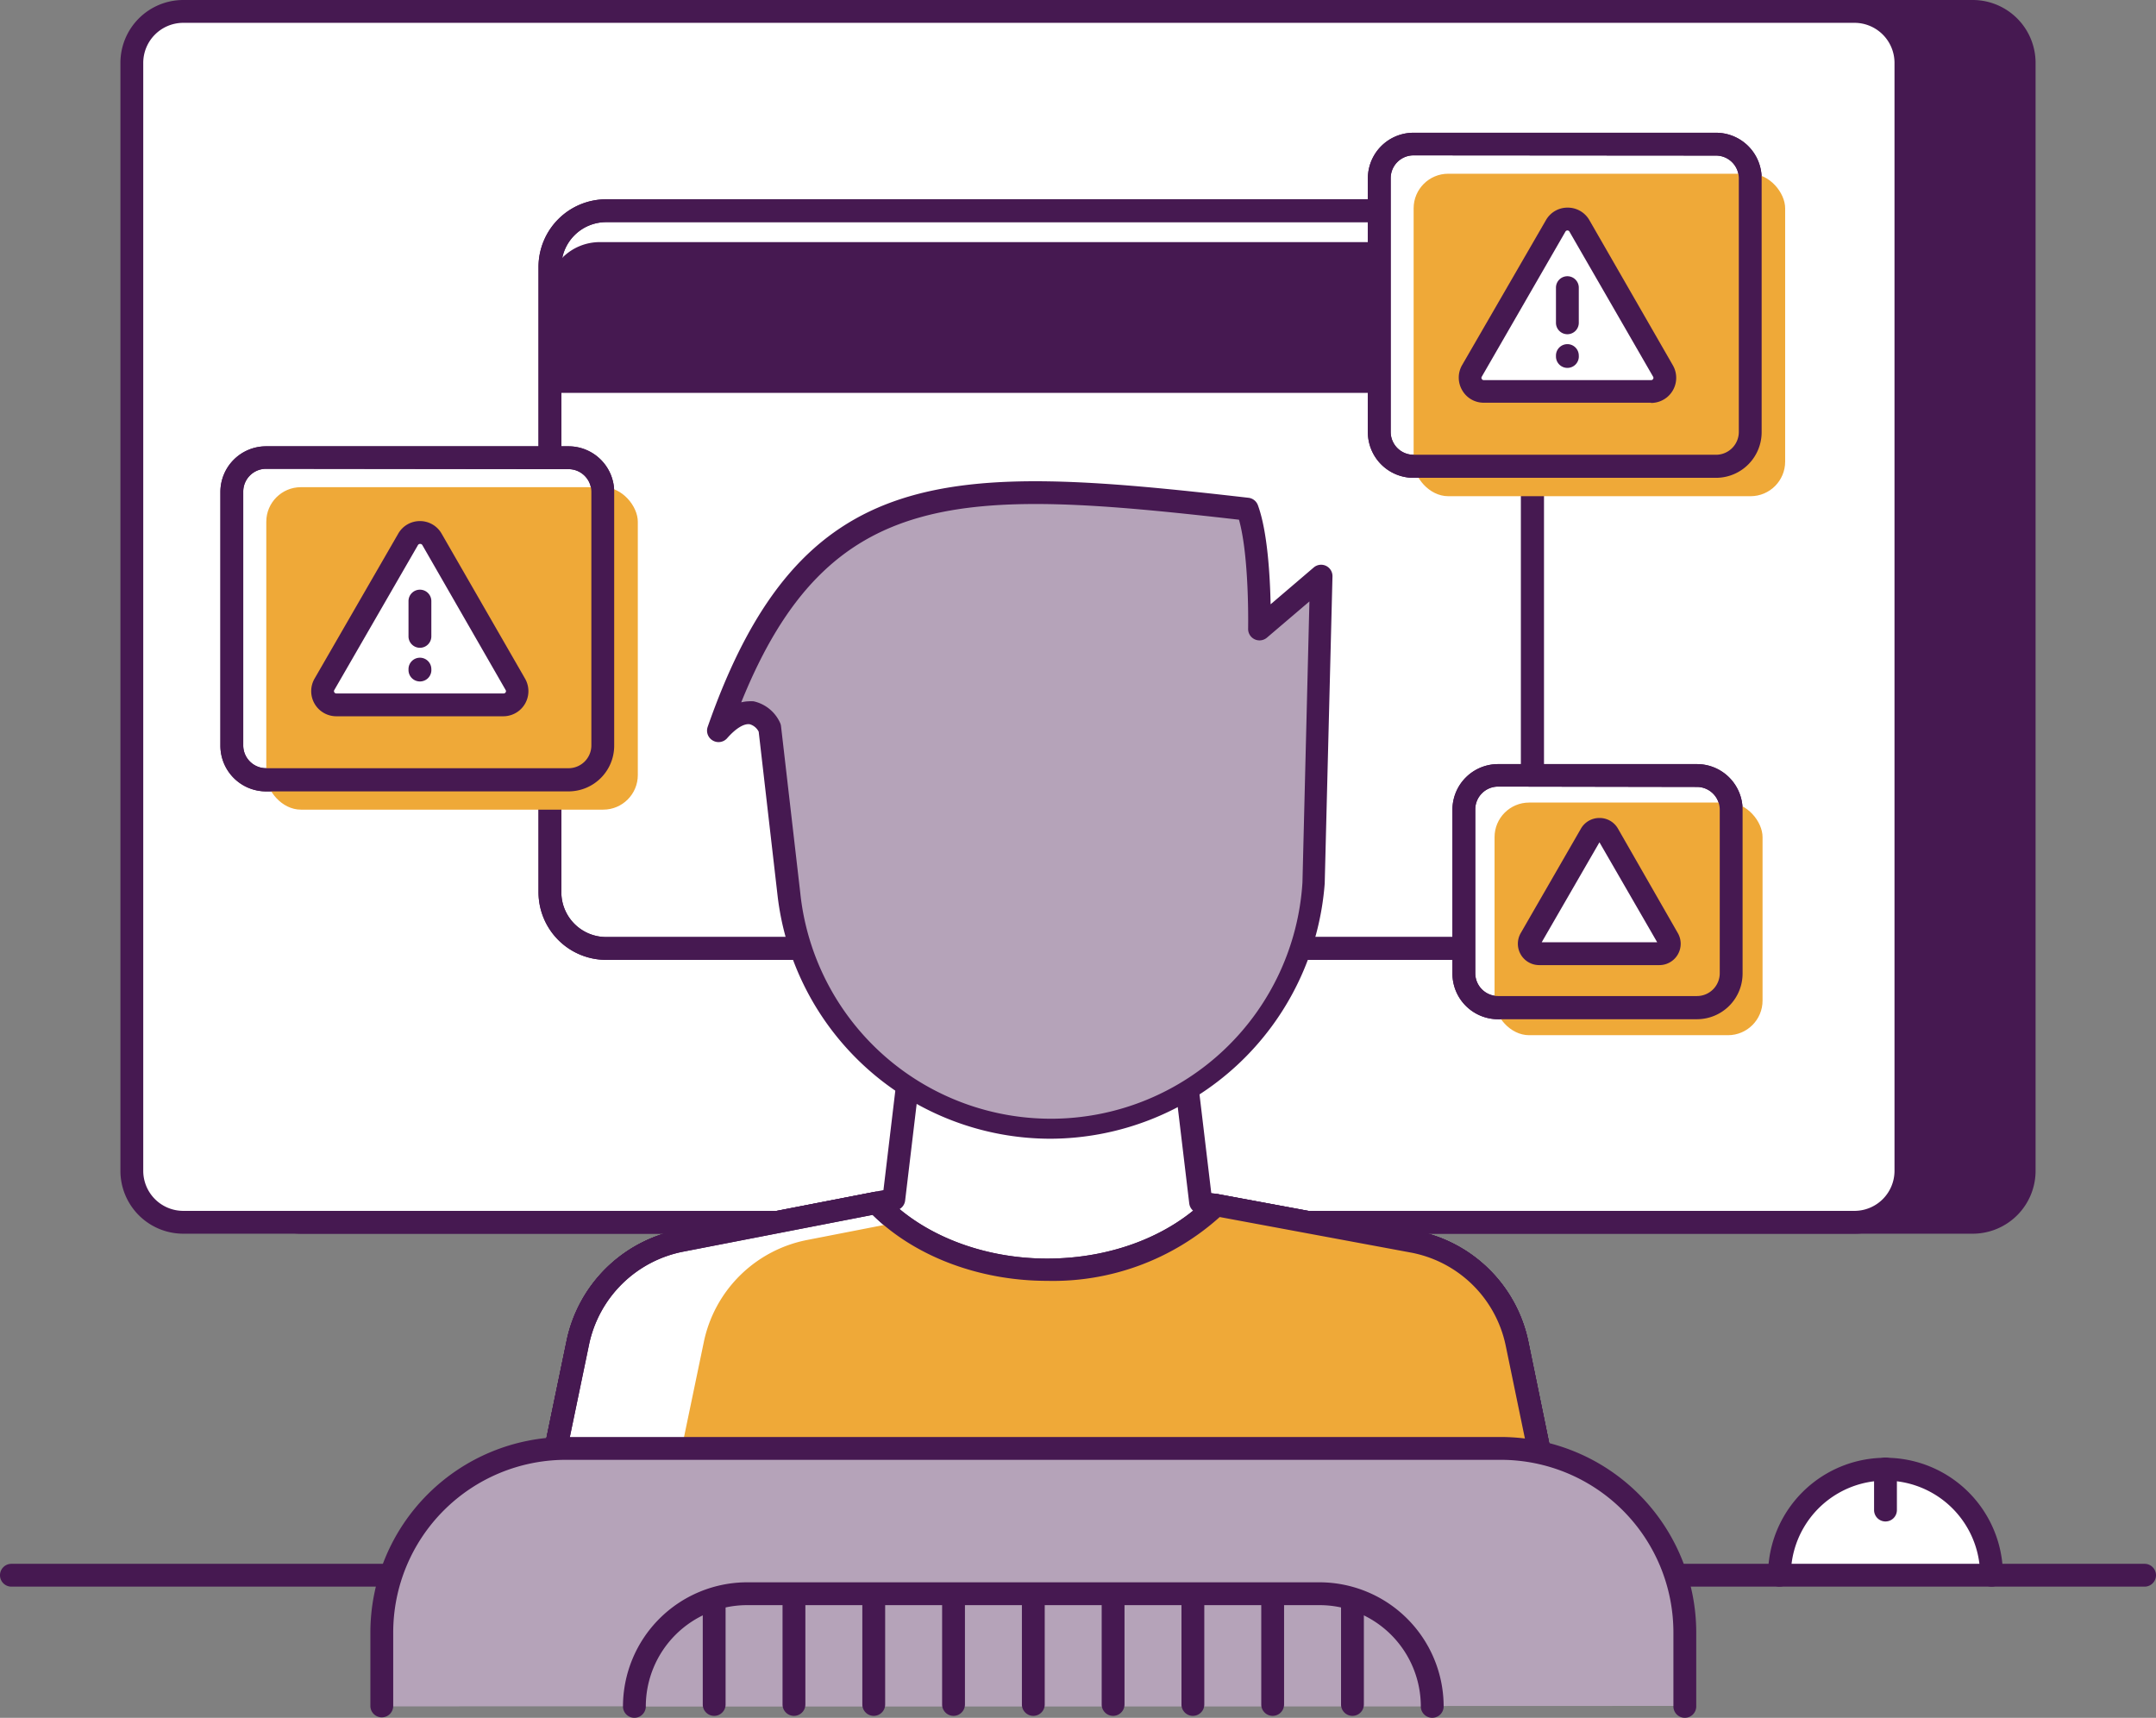 <svg xmlns="http://www.w3.org/2000/svg" viewBox="0 0 188.89 150.49"><rect x="0" y="0" width="188.89" height="150.49" fill="#808080" stroke="none"/><defs><style>.cls-1{fill:#fff;}.cls-2{fill:#461951;}.cls-3{fill:#efa938;}.cls-4{fill:#b5a3b9;}</style></defs><g id="Layer_2" data-name="Layer 2"><g id="Illustrations"><path class="cls-1" d="M155.9,138a9.29,9.29,0,1,1,18.58,0"/><path class="cls-2" d="M174.48,139a1,1,0,0,1-1-1,8.29,8.29,0,1,0-16.58,0,1,1,0,0,1-2,0,10.29,10.29,0,1,1,20.58,0A1,1,0,0,1,174.48,139Z"/><line class="cls-1" x1="165.19" y1="128.69" x2="165.19" y2="132.29"/><path class="cls-2" d="M165.19,133.29a1,1,0,0,1-1-1v-3.6a1,1,0,0,1,2,0v3.6A1,1,0,0,1,165.19,133.29Z"/><path class="cls-1" d="M136.51,135.15H47l3.64-17.52a11.51,11.51,0,0,1,9.06-9l17.11-3.32c3.36,3.55,8.81,5.86,14.95,5.86s11.41-2.22,14.78-5.67l17.2,3.19a11.48,11.48,0,0,1,9.17,9Z"/><path class="cls-2" d="M136.51,136.15H47a1,1,0,0,1-.78-.37A1,1,0,0,1,46,135l3.64-17.52a12.47,12.47,0,0,1,9.85-9.74l17.11-3.32a1,1,0,0,1,.92.29c3.28,3.48,8.6,5.55,14.22,5.55s10.78-2,14.07-5.36a1,1,0,0,1,.9-.29l17.19,3.19a12.44,12.44,0,0,1,10,9.75L137.49,135a1,1,0,0,1-.21.83A1,1,0,0,1,136.51,136.15Zm-88.3-2h87.07l-3.36-16.25a10.46,10.46,0,0,0-8.38-8.18l-16.68-3.1a21.84,21.84,0,0,1-15.12,5.59c-5.95,0-11.61-2.15-15.29-5.78l-16.58,3.22a10.47,10.47,0,0,0-8.27,8.18Z"/><path class="cls-3" d="M136.51,135.15H58l3.65-17.52a11.49,11.49,0,0,1,9.06-9l8-1.56a21.53,21.53,0,0,0,13,4.1,23.06,23.06,0,0,0,5.52-.64h0a19.18,19.18,0,0,0,9.25-5l9.1,1.7,8.09,1.49a11.48,11.48,0,0,1,9.17,9Z"/><rect class="cls-2" x="21.9" y="1" width="155.44" height="106.08" rx="4.51"/><path class="cls-2" d="M172.84,108.08H26.41a5.51,5.51,0,0,1-5.51-5.51V5.51A5.51,5.51,0,0,1,26.41,0H172.84a5.51,5.51,0,0,1,5.5,5.51v97.06A5.51,5.51,0,0,1,172.84,108.08ZM26.41,2A3.51,3.51,0,0,0,22.9,5.51v97.06a3.51,3.51,0,0,0,3.51,3.51H172.84a3.51,3.51,0,0,0,3.5-3.51V5.51A3.51,3.51,0,0,0,172.84,2Z"/><rect class="cls-1" x="11.55" y="1" width="155.44" height="106.08" rx="4.51"/><path class="cls-2" d="M162.48,108.08H16.05a5.51,5.51,0,0,1-5.5-5.51V5.51A5.51,5.51,0,0,1,16.05,0H162.48A5.51,5.51,0,0,1,168,5.51v97.06A5.51,5.51,0,0,1,162.48,108.08ZM16.05,2a3.51,3.51,0,0,0-3.5,3.51v97.06a3.51,3.51,0,0,0,3.5,3.51H162.48a3.51,3.51,0,0,0,3.5-3.51V5.51A3.51,3.51,0,0,0,162.48,2Z"/><line class="cls-1" x1="1" y1="137.98" x2="187.89" y2="137.98"/><path class="cls-2" d="M187.89,139H1a1,1,0,0,1,0-2H187.89a1,1,0,0,1,0,2Z"/><path class="cls-1" d="M132.89,117.7l3.62,17.45H47l3.63-17.52a11.52,11.52,0,0,1,9.07-9l18.63-3.61,1.87-15.65h23.13l1.9,15.9,18.51,3.42A11.5,11.5,0,0,1,132.89,117.7Z"/><path class="cls-2" d="M136.51,136.15H47a1,1,0,0,1-.78-.37A1,1,0,0,1,46,135l3.63-17.52a12.5,12.5,0,0,1,9.86-9.74l17.91-3.48,1.78-14.92a1,1,0,0,1,1-.88h23.13a1,1,0,0,1,1,.88l1.81,15.17,17.79,3.28a12.47,12.47,0,0,1,10,9.76L137.49,135a1,1,0,0,1-.21.83A1,1,0,0,1,136.51,136.15Zm-88.31-2h87.08l-3.37-16.24h0a10.47,10.47,0,0,0-8.38-8.2L105,106.29a1,1,0,0,1-.81-.87l-1.79-15H81.06L79.3,105.18a1,1,0,0,1-.8.86l-18.63,3.62a10.46,10.46,0,0,0-8.28,8.17Z"/><path class="cls-1" d="M136.51,135.15H47l3.64-17.52a11.51,11.51,0,0,1,9.06-9l17.11-3.32c3.36,3.55,8.81,5.86,14.95,5.86s11.41-2.22,14.78-5.67l17.2,3.19a11.48,11.48,0,0,1,9.17,9Z"/><path class="cls-2" d="M136.51,136.15H47a1,1,0,0,1-.78-.37A1,1,0,0,1,46,135l3.64-17.52a12.47,12.47,0,0,1,9.85-9.74l17.11-3.32a1,1,0,0,1,.92.29c3.28,3.48,8.6,5.55,14.22,5.55s10.78-2,14.07-5.36a1,1,0,0,1,.9-.29l17.19,3.19a12.44,12.44,0,0,1,10,9.75L137.49,135a1,1,0,0,1-.21.83A1,1,0,0,1,136.51,136.15Zm-88.3-2h87.07l-3.36-16.25a10.46,10.46,0,0,0-8.38-8.18l-16.68-3.1a21.84,21.84,0,0,1-15.12,5.59c-5.95,0-11.61-2.15-15.29-5.78l-16.58,3.22a10.47,10.47,0,0,0-8.27,8.18Z"/><path class="cls-3" d="M136.51,135.15H58l3.65-17.52a11.49,11.49,0,0,1,9.06-9l8-1.56a21.53,21.53,0,0,0,13,4.1,23.06,23.06,0,0,0,5.52-.64h0a19.18,19.18,0,0,0,9.25-5l9.1,1.7,8.09,1.49a11.48,11.48,0,0,1,9.17,9Z"/><path class="cls-2" d="M136.51,136.15H47a1,1,0,0,1-.78-.37A1,1,0,0,1,46,135l3.64-17.52a12.47,12.47,0,0,1,9.85-9.74l17.11-3.32a1,1,0,0,1,.92.29c3.28,3.48,8.6,5.55,14.22,5.55s10.78-2,14.07-5.36a1,1,0,0,1,.9-.29l17.19,3.19a12.44,12.44,0,0,1,10,9.75L137.49,135a1,1,0,0,1-.21.83A1,1,0,0,1,136.51,136.15Zm-88.3-2h87.07l-3.36-16.25a10.46,10.46,0,0,0-8.38-8.18l-16.68-3.1a21.84,21.84,0,0,1-15.12,5.59c-5.95,0-11.61-2.15-15.29-5.78l-16.58,3.22a10.47,10.47,0,0,0-8.27,8.18Z"/><path class="cls-4" d="M33.45,149.49V143a16.11,16.11,0,0,1,16.11-16.11H131.5A16.11,16.11,0,0,1,147.61,143v6.45"/><path class="cls-2" d="M147.61,150.49a1,1,0,0,1-1-1V143a15.13,15.13,0,0,0-15.11-15.11H49.56A15.13,15.13,0,0,0,34.45,143v6.45a1,1,0,0,1-2,0V143a17.14,17.14,0,0,1,17.11-17.11H131.5A17.14,17.14,0,0,1,148.61,143v6.45A1,1,0,0,1,147.61,150.49Z"/><path class="cls-4" d="M55.58,149.49a9.87,9.87,0,0,1,9.87-9.87h50.16a9.87,9.87,0,0,1,9.87,9.87"/><path class="cls-2" d="M125.48,150.49a1,1,0,0,1-1-1,8.88,8.88,0,0,0-8.87-8.87H65.45a8.88,8.88,0,0,0-8.87,8.87,1,1,0,0,1-2,0,10.89,10.89,0,0,1,10.87-10.87h50.16a10.89,10.89,0,0,1,10.87,10.87A1,1,0,0,1,125.48,150.49Z"/><rect class="cls-1" x="48.18" y="18.46" width="86.08" height="64.63" rx="4.92"/><path class="cls-2" d="M129.34,84.09H53.1a5.93,5.93,0,0,1-5.92-5.92V23.38a5.93,5.93,0,0,1,5.92-5.92h76.24a5.93,5.93,0,0,1,5.92,5.92V78.17A5.93,5.93,0,0,1,129.34,84.09ZM53.1,19.46a3.93,3.93,0,0,0-3.92,3.92V78.17a3.93,3.93,0,0,0,3.92,3.92h76.24a3.93,3.93,0,0,0,3.92-3.92V23.38a3.93,3.93,0,0,0-3.92-3.92Z"/><path class="cls-2" d="M129.34,84.09H53.1a5.93,5.93,0,0,1-5.92-5.92V23.38a5.93,5.93,0,0,1,5.92-5.92h76.24a5.93,5.93,0,0,1,5.92,5.92V78.17A5.93,5.93,0,0,1,129.34,84.09ZM53.1,19.46a3.93,3.93,0,0,0-3.92,3.92V78.17a3.93,3.93,0,0,0,3.92,3.92h76.24a3.93,3.93,0,0,0,3.92-3.92V23.38a3.93,3.93,0,0,0-3.92-3.92Z"/><path class="cls-2" d="M52.55,21.21H126.1a4.62,4.62,0,0,1,4.62,4.62v8.59a0,0,0,0,1,0,0H47.93a0,0,0,0,1,0,0V25.83A4.62,4.62,0,0,1,52.55,21.21Z"/><rect class="cls-1" x="120.81" y="12.61" width="32.55" height="28.25" rx="3.03"/><path class="cls-2" d="M150.34,41.86h-26.5a4,4,0,0,1-4-4V15.63a4,4,0,0,1,4-4h26.5a4,4,0,0,1,4,4V37.84A4,4,0,0,1,150.34,41.86Zm-26.5-28.25a2,2,0,0,0-2,2V37.84a2,2,0,0,0,2,2h26.5a2,2,0,0,0,2-2V15.63a2,2,0,0,0-2-2Z"/><rect class="cls-3" x="123.85" y="15.22" width="32.55" height="28.25" rx="3.03"/><path class="cls-1" d="M137.32,34.28h7.33a1.2,1.2,0,0,0,1-1.8L142,26.13l-3.67-6.34a1.2,1.2,0,0,0-2.08,0l-3.66,6.34L129,32.48a1.2,1.2,0,0,0,1,1.8Z"/><path class="cls-2" d="M144.65,35.28H130a2.16,2.16,0,0,1-1.9-1.1,2.19,2.19,0,0,1,0-2.2l7.34-12.69a2.16,2.16,0,0,1,1.9-1.1h0a2.18,2.18,0,0,1,1.91,1.1L146.56,32a2.2,2.2,0,0,1-1.91,3.3Zm-7.33-15.09a.19.19,0,0,0-.17.1L129.82,33a.18.18,0,0,0,0,.2.19.19,0,0,0,.17.1h14.66a.19.19,0,0,0,.18-.1.18.18,0,0,0,0-.2L137.5,20.29a.19.19,0,0,0-.18-.1Z"/><line class="cls-1" x1="137.32" y1="25.2" x2="137.32" y2="28.28"/><path class="cls-2" d="M137.32,29.28a1,1,0,0,1-1-1V25.2a1,1,0,1,1,2,0v3.08A1,1,0,0,1,137.32,29.28Z"/><line class="cls-1" x1="137.32" y1="31.27" x2="137.32" y2="31.19"/><path class="cls-2" d="M137.32,32.23a1,1,0,0,1-1-1v-.08a1,1,0,1,1,2,0A1,1,0,0,1,137.32,32.23Z"/><path class="cls-2" d="M150.34,41.86h-26.5a4,4,0,0,1-4-4V15.63a4,4,0,0,1,4-4h26.5a4,4,0,0,1,4,4V37.84A4,4,0,0,1,150.34,41.86Zm-26.5-28.25a2,2,0,0,0-2,2V37.84a2,2,0,0,0,2,2h26.5a2,2,0,0,0,2-2V15.63a2,2,0,0,0-2-2Z"/><rect class="cls-1" x="128.22" y="67.91" width="23.48" height="20.38" rx="3.03"/><path class="cls-2" d="M148.67,89.29H131.25a4,4,0,0,1-4-4V70.94a4,4,0,0,1,4-4h17.42a4,4,0,0,1,4,4V85.26A4,4,0,0,1,148.67,89.29ZM131.25,68.91a2,2,0,0,0-2,2V85.26a2,2,0,0,0,2,2h17.42a2,2,0,0,0,2-2V70.94a2,2,0,0,0-2-2Z"/><rect class="cls-3" x="130.94" y="70.31" width="23.48" height="20.38" rx="3.03"/><path class="cls-1" d="M140.13,83.55h5.29a.87.87,0,0,0,.75-1.3l-2.65-4.58-2.64-4.58a.86.86,0,0,0-1.5,0l-2.64,4.58-2.65,4.58a.87.87,0,0,0,.75,1.3Z"/><path class="cls-2" d="M145.42,84.55H134.84a1.87,1.87,0,0,1-1.61-2.8l5.28-9.16a1.86,1.86,0,0,1,1.62-.93h0a1.85,1.85,0,0,1,1.62.93L147,81.75a1.87,1.87,0,0,1-1.61,2.8Zm-.12-1.8h0Zm-10.23-.2h10.12l-5.06-8.76Z"/><path class="cls-2" d="M148.67,89.29H131.25a4,4,0,0,1-4-4V70.94a4,4,0,0,1,4-4h17.42a4,4,0,0,1,4,4V85.26A4,4,0,0,1,148.67,89.29ZM131.25,68.91a2,2,0,0,0-2,2V85.26a2,2,0,0,0,2,2h17.42a2,2,0,0,0,2-2V70.94a2,2,0,0,0-2-2Z"/><rect class="cls-1" x="20.28" y="40.07" width="32.55" height="28.25" rx="3.03"/><path class="cls-2" d="M49.81,69.33H23.31a4,4,0,0,1-4-4V43.1a4,4,0,0,1,4-4h26.5a4,4,0,0,1,4,4V65.3A4,4,0,0,1,49.81,69.33ZM23.31,41.07a2,2,0,0,0-2,2V65.3a2,2,0,0,0,2,2h26.5a2,2,0,0,0,2-2V43.1a2,2,0,0,0-2-2Z"/><rect class="cls-3" x="23.33" y="42.68" width="32.55" height="28.25" rx="3.03"/><path class="cls-1" d="M36.79,61.75h7.33A1.2,1.2,0,0,0,45.17,60L41.5,53.6l-3.66-6.35a1.21,1.21,0,0,0-2.09,0L32.09,53.6,28.42,60a1.2,1.2,0,0,0,1,1.8Z"/><path class="cls-2" d="M44.12,62.75H29.46a2.2,2.2,0,0,1-1.9-3.3l7.33-12.7a2.18,2.18,0,0,1,1.9-1.1h0a2.18,2.18,0,0,1,1.9,1.1L46,59.45a2.2,2.2,0,0,1-1.91,3.3Zm-7.33-15.1a.21.21,0,0,0-.17.1l-7.33,12.7a.18.18,0,0,0,0,.2.19.19,0,0,0,.17.1H44.12a.19.19,0,0,0,.18-.1.18.18,0,0,0,0-.2L37,47.75a.21.21,0,0,0-.18-.1Z"/><line class="cls-1" x1="36.79" y1="52.66" x2="36.79" y2="55.75"/><path class="cls-2" d="M36.79,56.75a1,1,0,0,1-1-1V52.66a1,1,0,0,1,2,0v3.09A1,1,0,0,1,36.79,56.75Z"/><line class="cls-1" x1="36.79" y1="58.74" x2="36.79" y2="58.66"/><path class="cls-2" d="M36.79,59.7a1,1,0,0,1-1-1v-.08a1,1,0,0,1,2,0A1,1,0,0,1,36.79,59.7Z"/><path class="cls-2" d="M49.81,69.33H23.31a4,4,0,0,1-4-4V43.1a4,4,0,0,1,4-4h26.5a4,4,0,0,1,4,4V65.3A4,4,0,0,1,49.81,69.33ZM23.31,41.07a2,2,0,0,0-2,2V65.3a2,2,0,0,0,2,2h26.5a2,2,0,0,0,2-2V43.1a2,2,0,0,0-2-2Z"/><path class="cls-4" d="M115.74,50.48l-5.42,4.62s.15-7.19-1-10.49C84.14,41.72,71,40.92,62.91,64c3.15-3.4,4.53-.21,4.53-.21l1.67,14.52A23.09,23.09,0,0,0,92,98.76h0a23.08,23.08,0,0,0,23-21.39Z"/><path class="cls-2" d="M92,99.76A24.08,24.08,0,0,1,68.12,78.43L66.47,64.1a1.27,1.27,0,0,0-.78-.65c-.52-.08-1.25.38-2,1.24a1,1,0,0,1-1.25.18A1,1,0,0,1,62,63.68C70.2,40.2,83.16,40.6,109.39,43.61a1,1,0,0,1,.82.66c.84,2.29,1.06,6.22,1.11,8.67l3.77-3.22a1,1,0,0,1,1.08-.15,1,1,0,0,1,.57.93l-.68,26.9A24.18,24.18,0,0,1,92,99.76ZM65.56,61.44a3.57,3.57,0,0,1,.47,0,3.34,3.34,0,0,1,2.33,1.92,1,1,0,0,1,.07.29L70.11,78.2a22.08,22.08,0,0,0,44-.9l.61-24.61L111,55.86a1,1,0,0,1-1.07.15,1,1,0,0,1-.58-.93c0-.06.12-6.25-.8-9.55-24.24-2.77-35.91-3.07-43.61,16A3,3,0,0,1,65.56,61.44Z"/><line class="cls-1" x1="69.56" y1="140.51" x2="69.56" y2="149.32"/><path class="cls-2" d="M69.56,150.32a1,1,0,0,1-1-1v-8.81a1,1,0,0,1,2,0v8.81A1,1,0,0,1,69.56,150.32Z"/><line class="cls-1" x1="62.57" y1="140.51" x2="62.57" y2="149.32"/><path class="cls-2" d="M62.57,150.32a1,1,0,0,1-1-1v-8.81a1,1,0,0,1,2,0v8.81A1,1,0,0,1,62.57,150.32Z"/><line class="cls-1" x1="76.55" y1="140.51" x2="76.55" y2="149.32"/><path class="cls-2" d="M76.55,150.32a1,1,0,0,1-1-1v-8.81a1,1,0,0,1,2,0v8.81A1,1,0,0,1,76.55,150.32Z"/><line class="cls-1" x1="83.54" y1="140.51" x2="83.54" y2="149.32"/><path class="cls-2" d="M83.54,150.32a1,1,0,0,1-1-1v-8.81a1,1,0,0,1,2,0v8.81A1,1,0,0,1,83.54,150.32Z"/><line class="cls-1" x1="90.53" y1="140.51" x2="90.53" y2="149.32"/><path class="cls-2" d="M90.53,150.32a1,1,0,0,1-1-1v-8.81a1,1,0,0,1,2,0v8.81A1,1,0,0,1,90.53,150.32Z"/><line class="cls-1" x1="97.52" y1="140.51" x2="97.52" y2="149.32"/><path class="cls-2" d="M97.52,150.32a1,1,0,0,1-1-1v-8.81a1,1,0,0,1,2,0v8.81A1,1,0,0,1,97.52,150.32Z"/><line class="cls-1" x1="104.51" y1="140.51" x2="104.51" y2="149.32"/><path class="cls-2" d="M104.51,150.32a1,1,0,0,1-1-1v-8.81a1,1,0,0,1,2,0v8.81A1,1,0,0,1,104.51,150.32Z"/><line class="cls-1" x1="111.5" y1="140.51" x2="111.5" y2="149.32"/><path class="cls-2" d="M111.5,150.32a1,1,0,0,1-1-1v-8.81a1,1,0,0,1,2,0v8.81A1,1,0,0,1,111.5,150.32Z"/><line class="cls-1" x1="118.49" y1="140.51" x2="118.49" y2="149.32"/><path class="cls-2" d="M118.49,150.32a1,1,0,0,1-1-1v-8.81a1,1,0,0,1,2,0v8.81A1,1,0,0,1,118.49,150.32Z"/></g></g></svg>